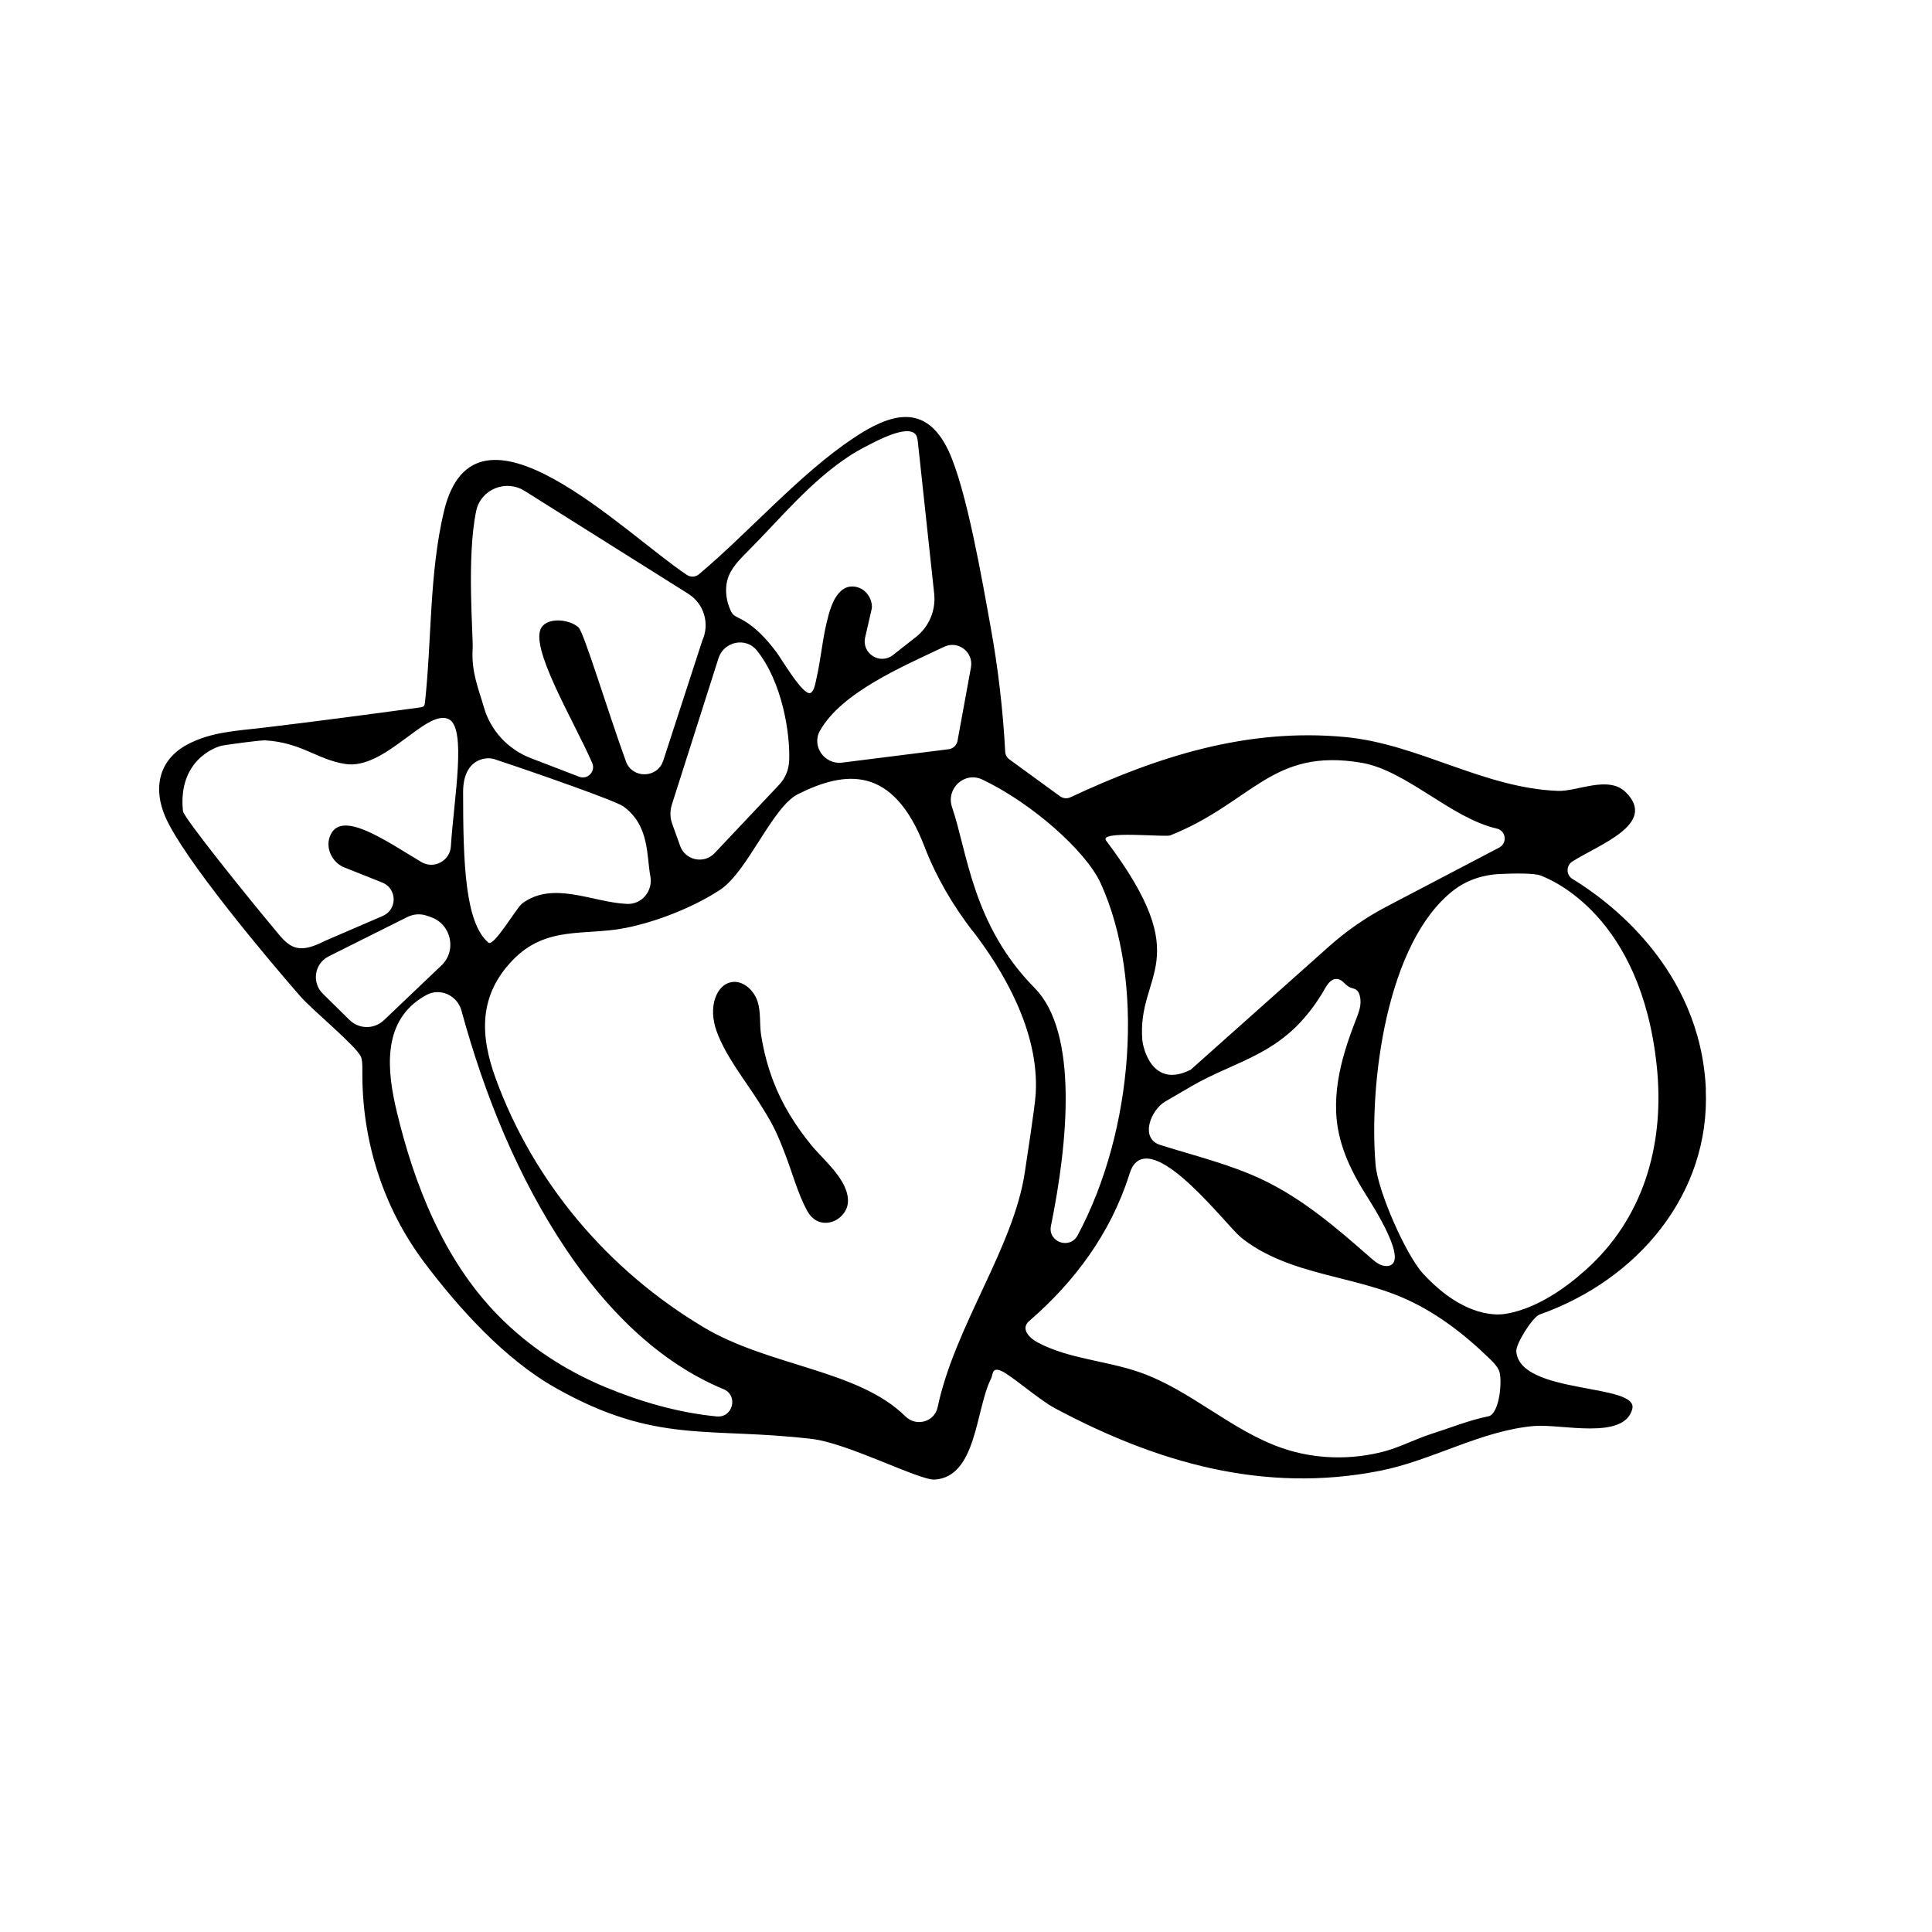 <svg viewBox="0 0 300 300" xmlns="http://www.w3.org/2000/svg" id="Pictos">
  <path d="M41.28,114.96c-.78-.05-5.94.66-6.7.8-1.37.25-6.97,2.5-6.17,10.19.1.98,9.65,12.9,15,19.28,1.81,2.15,3.32,2.78,6.98.9l9.04-3.9c2.3-.99,2.25-4.26-.07-5.19l-6.12-2.44c-1.87-.92-2.8-3.2-1.87-5.06,1.86-3.73,8.68,1.11,14.05,4.31,1.95,1.16,4.45-.16,4.59-2.43.47-7.43,2.53-18.51-.4-19.78-3.49-1.52-9.83,7.95-16,6.99-4.34-.68-6.79-3.31-12.33-3.66ZM264.87,169.18c.7,16.19-10.54,29.55-25.8,34.94-1.09.39-3.7,4.54-3.62,5.7.48,6.79,19.04,4.92,18.01,8.96-1.25,4.91-11.1,2.28-15.26,2.65-8.3.73-15.79,5.36-23.99,6.97-18.01,3.53-34.6-1.29-50.42-9.74-2.45-1.31-6.8-5.13-8.3-5.78s-1.27.53-1.59,1.17c-2.42,4.76-2.21,15.3-8.78,15.7-2.32.14-13.49-5.65-18.96-6.3-16.15-1.93-24.27.89-39.91-7.95-7.92-4.47-15.07-12.43-20.35-19.45-6.44-8.57-9.74-19.03-9.63-29.75.01-1.04-.04-1.82-.22-2.2-.8-1.75-7.49-7.19-9.42-9.4-5.19-5.94-18.1-21.32-20.95-27.84-1.92-4.4-1.07-8.78,3.28-11.18,3.72-2.05,7.88-2.2,12.01-2.69,8.09-.97,16.18-2.04,24.26-3.14.21-.03.43-.06.57-.21.01-.01.02-.02.03-.03.11-.14.14-.34.16-.53,1.07-9.84.65-20.02,2.95-29.69,4.8-20.11,27.96,3.39,37.71,9.88.59.39,1.36.35,1.9-.11,7.89-6.64,15.64-15.6,24.06-21.19,5.5-3.66,11.09-5.6,14.68,2.04,2.8,5.95,5.26,20.29,6.52,27.26,1.17,6.41,1.93,12.94,2.28,19.46.03.48.26.91.65,1.19l7.87,5.73c.47.34,1.08.4,1.61.15,13.54-6.32,27.39-10.8,42.68-9.35,11.41,1.09,21.36,7.9,33.01,8.36,2.98.12,7.83-2.45,10.52.19,5.01,4.93-4.13,8.13-8.28,10.78-.99.63-.98,2.09.02,2.7,5.23,3.17,19.9,13.72,20.72,32.71ZM239.22,135.95c-.97-.38-3.96-.34-6.29-.24-2.58.11-5.11.92-7.15,2.48-10.55,8.08-13.24,30.28-12.18,42.68.35,4.13,4.74,14.06,7.39,16.92,6.58,7.11,11.88,6.38,12.88,6.21,5.77-.98,10.92-5.43,13.17-7.56,8.48-8.07,11.44-19.32,10.22-30.91-2.45-23.35-16.36-28.93-18.03-29.58ZM94.07,215.42c5.43,2.26,11.32,3.95,17.18,4.52.02,0,.04,0,.05,0,2.51.24,3.38-3.27,1.05-4.23-10.21-4.23-18.33-12.59-24.44-21.7-7.53-11.22-12.69-24.03-16.24-37.03,0-.01,0-.03-.01-.04-.64-2.38-3.32-3.62-5.48-2.42-.3.17-.6.34-.88.53-6,3.96-5.16,11.39-3.71,17.48,2.73,11.45,7.35,23.14,15.71,31.68,4.94,5.04,10.6,8.64,16.76,11.21ZM142.47,68.26c-.05-.31-.13-.62-.34-.85-1.32-1.47-5.95,1.02-7.45,1.8-.96.49-1.9,1.01-2.8,1.6-6.12,4.03-10.68,9.69-15.77,14.8-.95.95-1.92,1.92-2.59,3.08-1.08,1.87-.95,4.11-.1,6.04.1.23.22.47.39.65.26.28.62.44.97.61,2.4,1.18,4.25,3.22,5.85,5.37.72.97,4.08,6.71,5.21,6.25.59-.24.8-1.67.92-2.18.66-2.81.89-5.72,1.55-8.53.41-1.73.93-3.98,2.35-5.2.66-.56,1.38-.71,2.09-.6,1.49.21,2.56,1.54,2.64,3.03,0,.15-.01.29-.04.44l-1.01,4.41c-.57,2.49,2.3,4.31,4.31,2.74l3.57-2.8c2.04-1.6,3.11-4.14,2.84-6.72l-1.9-17.66c-.22-2-.42-4.01-.65-6.01,0-.09-.02-.17-.03-.26ZM97.18,118.21c1,2.75,4.91,2.68,5.81-.1l6.06-18.63c1.2-2.63.27-5.74-2.18-7.28l-25.42-15.98c-2.91-1.83-6.81-.24-7.51,3.13-1.52,7.28-.43,19.45-.55,21.37-.22,3.66.92,6.22,1.74,9.08,1.04,3.64,3.75,6.56,7.28,7.92l7.52,2.89c1.32.51,2.59-.83,2.03-2.13-2.88-6.61-9.92-18.17-7.84-21.11,1.08-1.52,4.29-1.22,5.71.05.83.74,4.46,12.8,7.36,20.8ZM148.68,115.05l2.09-11.42c.43-2.36-1.99-4.23-4.16-3.2-6.55,3.11-15.97,7.11-19.3,13.06-1.33,2.39.74,5.27,3.45,4.93l16.55-2.08c.69-.09,1.24-.61,1.37-1.29ZM122.54,118.22c.19-4.22-1.04-12.25-5.01-17.21-1.71-2.13-5.13-1.41-5.96,1.19l-7.25,22.76c-.3.96-.29,1.99.05,2.93l1.24,3.46c.81,2.26,3.72,2.86,5.36,1.12l10.02-10.62c.93-.99,1.48-2.28,1.54-3.63ZM232.86,131.58c1.24-.73.96-2.6-.44-2.92-7.13-1.63-14.04-9.04-21.01-10.22-13.96-2.36-16.9,6.16-29.69,11.28-.79.32-11.18-.82-9.96.81,14.21,18.86,4.76,20.47,5.62,30.97.1,1.17,1.53,7.64,7.52,4.6l21.46-19.13c2.73-2.43,5.74-4.52,8.97-6.21l17.53-9.18ZM160.66,153.42c6.84,6.92,5.15,24.09,2.53,36.94-.51,2.51,2.93,3.72,4.14,1.47,8.76-16.34,10.46-39.62,3.58-54.68-2.32-5.08-10.81-12.51-18.37-16.1-2.78-1.32-5.7,1.41-4.7,4.31,2.37,6.89,3.14,18.26,12.82,28.05ZM151.02,144.56c-3.08-4-5.65-8.38-7.46-13.09-4.92-12.79-12.41-11.76-19.63-8.17-4.03,2.01-7.83,12.06-12.13,14.88-4.14,2.71-9.87,4.97-14.72,5.92-6.3,1.24-12.27-.43-17.5,5.02s-5.08,11.59-2.6,18.37c5.86,16.05,17.41,29.75,32.3,38.62,10.23,6.1,23.96,6.55,31.32,13.83,1.67,1.65,4.52.86,5-1.44,2.65-12.6,11.84-24.82,13.55-36.58.33-2.28,1.54-9.96,1.67-12.04.61-9.8-5.19-19.37-9.79-25.34ZM71.91,123c0,11.17.33,20.31,3.93,23.37.84.71,4.36-5.42,5.24-6.08,4.82-3.58,10.96-.16,16.28.07,2.34.1,4.06-2.04,3.62-4.34-.59-3.1-.1-7.86-4.2-10.81-1.22-.88-13.88-5.3-20.02-7.33-1.34-.44-4.85-.03-4.85,5.11ZM66.85,142.38l-.61-.2c-.98-.33-2.05-.25-2.98.21l-12.22,6.11c-2.21,1.1-2.68,4.05-.92,5.79l4.15,4.09c1.48,1.45,3.84,1.47,5.34.04l8.92-8.49c2.46-2.34,1.54-6.46-1.68-7.54ZM209.01,152.9c-.37-.34-.7-.74-1.18-.85-1.32-.31-2,1.34-2.53,2.21-.42.68-.86,1.35-1.33,1.99-.83,1.14-1.74,2.22-2.74,3.2-1.72,1.68-3.7,3.05-5.82,4.17-3.39,1.8-7.02,3.08-10.33,5.01-1.39.81-2.78,1.62-4.17,2.43-2.21,1.29-3.98,5.71-.74,6.73,5.38,1.7,10.91,3.01,16,5.45,6.21,2.98,11.51,7.54,16.68,12.09.71.62,1.51,1.28,2.46,1.26,3.93-.1-2.42-9.8-3.27-11.16-2.44-3.91-4.35-7.97-4.56-12.65-.15-3.28.45-6.53,1.39-9.66.47-1.57,1.03-3.11,1.62-4.63.49-1.28,1.02-2.49.65-3.89-.09-.34-.23-.68-.52-.89-.3-.22-.69-.25-1.02-.4-.22-.1-.41-.26-.6-.43ZM231.08,219.94c1.83-.38,2.24-5.82,1.69-7.1-.3-.7-.85-1.26-1.39-1.79-4.03-3.94-8.59-7.44-13.78-9.64-4.96-2.09-10.35-2.93-15.49-4.55-3.37-1.06-6.68-2.49-9.43-4.73-2.24-1.82-12.89-15.96-16.6-11.29-.39.49-.58,1.11-.77,1.7-2.9,8.99-8.41,16.46-15.5,22.59-1.45,1.26.17,2.73,1.34,3.34,4.88,2.57,10.63,2.8,15.83,4.62,7.9,2.76,14.2,9.04,22.11,11.77,5.08,1.75,10.68,1.89,15.87.51,2.53-.68,4.82-1.92,7.29-2.71,2.95-.94,5.78-2.1,8.83-2.73Z"></path>
  <path d="M130.72,188.76c-.4.41-.89.74-1.43.93-.79.28-1.7.26-2.45-.13-.67-.34-1.18-.95-1.54-1.61-1.42-2.64-2.25-5.79-3.33-8.59-.55-1.44-1.11-2.88-1.8-4.25-.69-1.37-1.51-2.67-2.33-3.97-2.2-3.48-5.13-7.08-6.55-10.97-.62-1.72-.82-3.66-.16-5.37.34-.87.92-1.69,1.77-2.08,2.08-.95,4.12.9,4.73,2.77.55,1.69.28,3.52.56,5.26.39,2.46,1.02,4.88,1.91,7.2,1.38,3.6,3.42,6.85,5.85,9.83,1.91,2.36,5.84,5.46,5.72,8.82-.03.82-.4,1.58-.95,2.16Z"></path>
</svg>